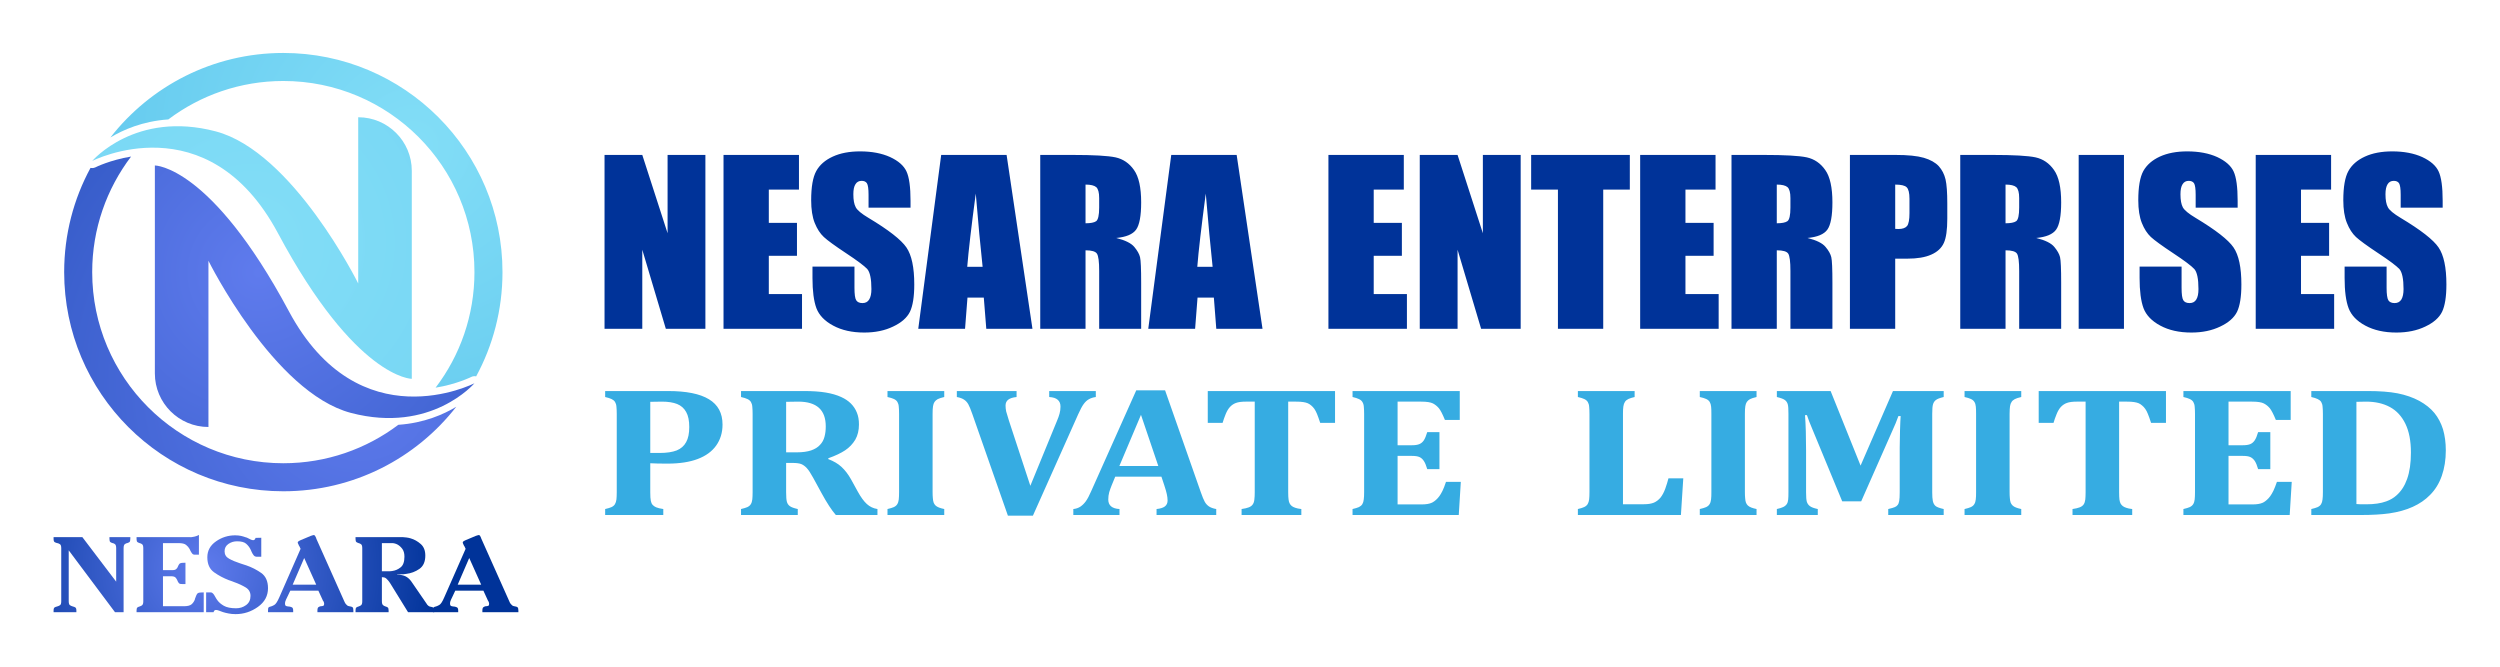 <?xml version="1.0" encoding="UTF-8"?>
<svg xmlns="http://www.w3.org/2000/svg" xmlns:xlink="http://www.w3.org/1999/xlink" xml:space="preserve" width="401px" height="107px" version="1.1" style="shape-rendering:geometricPrecision; text-rendering:geometricPrecision; image-rendering:optimizeQuality; fill-rule:evenodd; clip-rule:evenodd" viewBox="0 0 401 107.08"> <defs> <style type="text/css"> .fil7 {fill:none} .fil5 {fill:#36ACE2;fill-rule:nonzero} .fil6 {fill:#003399;fill-rule:nonzero} .fil0 {fill:url(#id0);fill-rule:nonzero} .fil3 {fill:url(#id1);fill-rule:nonzero} .fil4 {fill:url(#id2);fill-rule:nonzero} .fil2 {fill:url(#id3);fill-rule:nonzero} .fil1 {fill:url(#id4);fill-rule:nonzero} </style> <radialGradient id="id0" gradientUnits="userSpaceOnUse" gradientTransform="matrix(1.323 -0 -0 1.323 -13 -12)" cx="40.3" cy="38.55" r="192.22" fx="40.3" fy="38.55"> <stop offset="0" style="stop-opacity:1; stop-color:#83DEF7"></stop> <stop offset="1" style="stop-opacity:1; stop-color:#36ACE2"></stop> </radialGradient> <radialGradient id="id1" gradientUnits="userSpaceOnUse" gradientTransform="matrix(1.321 -0 -0 1.321 -21 -7)" xlink:href="#id0" cx="66.03" cy="23.01" r="99.06" fx="66.03" fy="23.01"> </radialGradient> <radialGradient id="id2" gradientUnits="userSpaceOnUse" gradientTransform="matrix(1.012 -0 -0 1.012 0 -1)" cx="32.33" cy="91.2" r="37.3" fx="32.33" fy="91.2"> <stop offset="0" style="stop-opacity:1; stop-color:#5F7BED"></stop> <stop offset="1" style="stop-opacity:1; stop-color:#003399"></stop> </radialGradient> <radialGradient id="id3" gradientUnits="userSpaceOnUse" gradientTransform="matrix(1.3 -0 -0 1.3 -17 -19)" xlink:href="#id2" cx="57.36" cy="62.21" r="103.78" fx="57.36" fy="62.21"> </radialGradient> <radialGradient id="id4" gradientUnits="userSpaceOnUse" gradientTransform="matrix(1.103 -0 -0 1.103 -4 -5)" xlink:href="#id2" cx="41.13" cy="44.19" r="115.33" fx="41.13" fy="44.19"> </radialGradient> </defs> <g id="Layer_x0020_1">  <g id="_2040087060448"> <g> <g> <g> <path class="fil0" d="M57.35 18.82l0 26.68c0,0 -10.49,-21.15 -22.87,-24.41 -12.88,-3.4 -19.83,4.75 -19.83,4.75 0,0 18.52,-9.51 29.81,11.58 12.51,23.39 21.49,23.39 21.49,23.39l0 -33.39c0,-4.75 -3.85,-8.6 -8.6,-8.6z"></path> <path class="fil1" d="M33.31 68.54l0 -26.68c0,0 10.49,21.15 22.87,24.42 12.88,3.39 19.83,-4.76 19.83,-4.76 0,0 -18.52,9.51 -29.8,-11.58 -12.52,-23.38 -21.5,-23.38 -21.5,-23.38l0 33.38c0,4.75 3.85,8.6 8.6,8.6z"></path> <path class="fil2" d="M45.33 74.36c-16.94,0 -30.68,-13.73 -30.68,-30.68 0,-6.97 2.33,-13.39 6.24,-18.55 -3.39,0.56 -5.69,1.71 -5.72,1.73 -0.17,0.08 -0.34,0.12 -0.52,0.12 -0.09,0 -0.18,-0.01 -0.27,-0.03 -2.7,4.97 -4.23,10.67 -4.23,16.73 0,19.43 15.75,35.18 35.18,35.18 11.28,0 21.33,-5.31 27.76,-13.57 -1.99,1.21 -5.16,2.62 -9.3,2.9 -5.14,3.87 -11.53,6.17 -18.46,6.17z"></path> <path class="fil3" d="M45.33 8.5c-11.28,0 -21.32,5.31 -27.76,13.57 2,-1.21 5.16,-2.62 9.3,-2.9 5.14,-3.87 11.53,-6.17 18.46,-6.17 16.95,0 30.68,13.74 30.68,30.68 0,6.97 -2.32,13.4 -6.24,18.55 3.39,-0.55 5.69,-1.71 5.72,-1.72 0.17,-0.09 0.35,-0.13 0.52,-0.13 0.09,0 0.18,0.01 0.27,0.04 2.7,-4.98 4.23,-10.68 4.23,-16.74 0,-19.43 -15.75,-35.18 -35.18,-35.18z"></path> </g> <path class="fil4" d="M13.07 86.22l5.43 7.15 0 -5.37c0,-0.32 -0.06,-0.53 -0.17,-0.63 -0.1,-0.09 -0.23,-0.16 -0.37,-0.19 0,0 0,0 -0.01,0 -0.01,0 -0.02,0 -0.03,0 -0.13,-0.04 -0.24,-0.09 -0.35,-0.16 -0.1,-0.07 -0.15,-0.24 -0.15,-0.51l0 -0.29 3.35 0 0 0.27c0,0.29 -0.05,0.46 -0.15,0.53 -0.11,0.07 -0.22,0.12 -0.35,0.16 -0.01,0 -0.02,0 -0.03,0 -0.01,0 -0.01,0 -0.01,0 -0.13,0.03 -0.25,0.1 -0.37,0.19 -0.11,0.1 -0.17,0.31 -0.17,0.65l0 10.25 -1.38 0 -7.43 -9.93 0 8.15c0,0.34 0.06,0.56 0.19,0.65 0.13,0.09 0.27,0.15 0.42,0.19 0.01,0.01 0.02,0.02 0.03,0.02 0.01,0 0.01,0 0.01,0 0.15,0.03 0.29,0.08 0.4,0.15 0.12,0.07 0.18,0.24 0.18,0.51l0 0.26 -3.66 0 0 -0.27c0,-0.27 0.06,-0.43 0.17,-0.5 0.12,-0.07 0.25,-0.12 0.41,-0.15 0,0 0,0 0.01,0 0,0 0.01,-0.01 0.03,-0.02 0.15,-0.04 0.29,-0.1 0.42,-0.19 0.13,-0.09 0.19,-0.3 0.19,-0.63l0 -8.51c0,-0.32 -0.06,-0.53 -0.19,-0.63 -0.13,-0.09 -0.27,-0.16 -0.42,-0.19 -0.02,0 -0.03,0 -0.03,0 -0.01,0 -0.01,0 -0.01,0 -0.16,-0.04 -0.29,-0.09 -0.41,-0.16 -0.11,-0.07 -0.17,-0.24 -0.17,-0.51l0 -0.29 4.62 0z"></path> <path id="1" class="fil4" d="M26.01 87.18l0 4.34 1.3 0c0.42,0.02 0.69,-0.04 0.82,-0.17 0.14,-0.12 0.23,-0.26 0.28,-0.41 0,-0.01 0,-0.02 0.01,-0.02 0.01,-0.01 0.01,-0.02 0.01,-0.03 0.05,-0.14 0.13,-0.26 0.22,-0.38 0.1,-0.11 0.31,-0.17 0.63,-0.17l0.34 -0.01 0 3.42 -0.53 0c-0.26,0.01 -0.44,-0.04 -0.53,-0.15 -0.1,-0.12 -0.17,-0.25 -0.23,-0.4 -0.01,-0.01 -0.01,-0.02 -0.01,-0.03 0,-0.01 -0.01,-0.02 -0.02,-0.04 -0.07,-0.16 -0.16,-0.3 -0.28,-0.43 -0.13,-0.13 -0.36,-0.2 -0.71,-0.2l-1.3 0 0 4.81 3.23 0c0.68,0.02 1.14,-0.1 1.39,-0.33 0.24,-0.23 0.41,-0.49 0.5,-0.76 0.01,-0.04 0.02,-0.09 0.03,-0.14 0.02,-0.06 0.04,-0.1 0.06,-0.15 0.07,-0.21 0.15,-0.41 0.25,-0.57 0.1,-0.17 0.31,-0.25 0.62,-0.25l0.46 -0.02 0 3.18 -10.78 0 0 -0.31c0,-0.24 0.05,-0.39 0.15,-0.46 0.11,-0.07 0.22,-0.12 0.35,-0.15 0,0 0,-0.01 0.01,-0.01 0.01,-0.01 0.02,-0.01 0.03,-0.01 0.14,-0.04 0.27,-0.1 0.37,-0.2 0.11,-0.1 0.17,-0.3 0.17,-0.62l0 -8.51c0,-0.32 -0.06,-0.53 -0.17,-0.62 -0.1,-0.09 -0.23,-0.15 -0.37,-0.19 -0.01,0 -0.02,0 -0.03,0 -0.01,-0.01 -0.01,-0.01 -0.01,-0.01 -0.13,-0.04 -0.24,-0.09 -0.35,-0.16 -0.1,-0.07 -0.15,-0.23 -0.15,-0.48l0 -0.32 8.47 0c0.09,0.01 0.19,0.01 0.29,0.01 0.1,-0.01 0.2,-0.02 0.31,-0.05 0.16,-0.02 0.33,-0.06 0.5,-0.12 0.16,-0.05 0.31,-0.12 0.44,-0.2l0 3.18 -0.58 0c-0.22,0.01 -0.38,-0.04 -0.48,-0.16 -0.1,-0.12 -0.2,-0.27 -0.29,-0.44 -0.02,-0.04 -0.05,-0.09 -0.07,-0.15 -0.03,-0.06 -0.06,-0.11 -0.08,-0.17 -0.13,-0.24 -0.32,-0.46 -0.56,-0.65 -0.24,-0.2 -0.65,-0.29 -1.21,-0.29l-2.5 0z"></path> <path id="2" class="fil4" d="M32.94 95.09l0.76 0c0.11,0.01 0.2,0.05 0.27,0.12 0.08,0.06 0.16,0.16 0.24,0.27 0.07,0.11 0.15,0.25 0.24,0.41 0.08,0.16 0.19,0.32 0.31,0.48 0.23,0.32 0.57,0.61 1.02,0.87 0.45,0.26 1.11,0.4 1.97,0.4 0.6,0 1.14,-0.17 1.6,-0.51 0.47,-0.34 0.71,-0.83 0.71,-1.48 0,-0.59 -0.26,-1.05 -0.78,-1.36 -0.52,-0.31 -1.13,-0.6 -1.84,-0.85 -0.13,-0.05 -0.27,-0.11 -0.41,-0.16 -0.15,-0.05 -0.3,-0.1 -0.44,-0.15 -0.86,-0.33 -1.65,-0.75 -2.37,-1.26 -0.73,-0.52 -1.09,-1.32 -1.09,-2.42 0,-1.05 0.46,-1.9 1.39,-2.55 0.93,-0.65 1.96,-0.97 3.07,-0.97 0.35,0 0.66,0.03 0.94,0.09 0.27,0.06 0.52,0.14 0.74,0.22 0.04,0.01 0.07,0.02 0.1,0.03 0.04,0.01 0.07,0.02 0.11,0.03 0.23,0.11 0.43,0.2 0.59,0.29 0.16,0.08 0.3,0.12 0.41,0.12 0.1,0 0.18,-0.03 0.24,-0.09 0.06,-0.06 0.1,-0.13 0.13,-0.21 0,-0.01 0,-0.03 0.01,-0.04 0,-0.01 0.01,-0.02 0.01,-0.03l0.92 -0.02 0 3.05 -0.62 0c-0.27,0.01 -0.46,-0.06 -0.59,-0.22 -0.13,-0.16 -0.25,-0.36 -0.35,-0.59 -0.03,-0.07 -0.05,-0.14 -0.09,-0.21 -0.03,-0.07 -0.06,-0.15 -0.1,-0.21 -0.16,-0.31 -0.38,-0.6 -0.68,-0.86 -0.29,-0.26 -0.78,-0.39 -1.46,-0.39 -0.51,0 -0.97,0.14 -1.38,0.42 -0.42,0.29 -0.62,0.68 -0.62,1.18 0,0.53 0.24,0.93 0.72,1.19 0.48,0.27 1.06,0.52 1.72,0.73 0.17,0.06 0.34,0.12 0.51,0.17 0.18,0.06 0.35,0.12 0.53,0.17 0.88,0.3 1.67,0.71 2.4,1.22 0.72,0.51 1.09,1.33 1.09,2.45 0,1.23 -0.54,2.23 -1.62,3 -1.08,0.77 -2.27,1.16 -3.58,1.16 -0.44,0 -0.82,-0.04 -1.15,-0.11 -0.34,-0.06 -0.63,-0.14 -0.89,-0.22 -0.26,-0.09 -0.47,-0.17 -0.65,-0.24 -0.18,-0.07 -0.34,-0.1 -0.47,-0.1 -0.11,0 -0.2,0.04 -0.26,0.11 -0.05,0.08 -0.1,0.16 -0.12,0.25l-1.19 0 0 -3.18z"></path> <path id="3" class="fil4" d="M50.95 94.81l-4.5 0 -0.54 1.13c-0.05,0.1 -0.1,0.21 -0.15,0.31 -0.04,0.1 -0.08,0.21 -0.12,0.32 -0.01,0.05 -0.02,0.1 -0.03,0.15 -0.01,0.05 -0.01,0.11 -0.01,0.16 0,0.22 0.06,0.35 0.18,0.4 0.13,0.04 0.26,0.07 0.42,0.08 0.01,0 0.02,0 0.03,0 0,0 0.01,0 0.03,0 0.16,0.02 0.31,0.07 0.45,0.13 0.13,0.06 0.2,0.24 0.2,0.52l0 0.26 -4.04 0 0 -0.27c0,-0.27 0.03,-0.43 0.09,-0.49 0.07,-0.07 0.16,-0.11 0.27,-0.13 0.17,-0.03 0.38,-0.12 0.63,-0.26 0.25,-0.13 0.52,-0.55 0.82,-1.23l3.42 -7.79 -0.19 -0.41c-0.01,0 -0.03,-0.03 -0.06,-0.08 -0.02,-0.05 -0.05,-0.1 -0.07,-0.16 0,-0.01 -0.01,-0.02 -0.01,-0.03 -0.01,-0.02 -0.01,-0.02 -0.01,-0.02 -0.04,-0.07 -0.07,-0.13 -0.09,-0.19 -0.02,-0.06 -0.03,-0.1 -0.03,-0.12 0,-0.07 0.03,-0.12 0.09,-0.17 0.06,-0.05 0.12,-0.09 0.18,-0.12 0.04,-0.02 0.07,-0.04 0.11,-0.05 0.03,-0.01 0.06,-0.02 0.08,-0.04l1.66 -0.7c0.01,0 0.03,0 0.06,-0.01 0.02,-0.02 0.05,-0.03 0.09,-0.04 0.03,0 0.05,0 0.07,-0.02 0.02,-0.01 0.04,-0.01 0.07,-0.01 0.02,-0.01 0.05,-0.02 0.08,-0.03 0.04,0 0.06,-0.01 0.09,-0.01 0.09,0 0.16,0.05 0.21,0.14 0.05,0.09 0.1,0.19 0.16,0.31 0,0.01 0,0.01 0,0.01 0,0 0,0.01 0,0.02 0.01,0.03 0.02,0.05 0.03,0.07 0,0.02 0.01,0.05 0.02,0.07l4.47 10.01c0.08,0.19 0.16,0.33 0.24,0.43 0.08,0.1 0.16,0.18 0.24,0.24 0.09,0.06 0.18,0.1 0.26,0.11 0.08,0.02 0.16,0.03 0.24,0.05 0.14,0.02 0.26,0.06 0.35,0.13 0.09,0.07 0.13,0.25 0.13,0.53l0 0.26 -5.77 0 0 -0.27c0,-0.29 0.06,-0.47 0.17,-0.54 0.12,-0.08 0.24,-0.13 0.37,-0.15 0.01,0 0.03,0 0.05,0 0.01,0 0.03,0 0.04,0 0.12,-0.01 0.22,-0.03 0.31,-0.07 0.09,-0.03 0.14,-0.13 0.14,-0.29 0,-0.1 -0.02,-0.2 -0.05,-0.29 -0.03,-0.09 -0.08,-0.18 -0.15,-0.26l-0.73 -1.59zm-2.27 -5.24l-1.85 4.28 3.78 0 -1.93 -4.28z"></path> <path id="4" class="fil4" d="M61.15 92.65l0 3.84c0,0.33 0.06,0.54 0.18,0.64 0.11,0.1 0.23,0.16 0.36,0.2 0.02,0 0.03,0 0.03,0.01 0.01,0 0.01,0.01 0.01,0.01 0.13,0.03 0.25,0.08 0.35,0.15 0.1,0.07 0.15,0.23 0.15,0.48l0 0.29 -5.31 0 0 -0.31c0,-0.24 0.05,-0.39 0.15,-0.46 0.11,-0.07 0.22,-0.12 0.35,-0.15 0,0 0,-0.01 0.01,-0.01 0.01,-0.01 0.02,-0.01 0.03,-0.01 0.14,-0.04 0.26,-0.1 0.37,-0.2 0.11,-0.1 0.17,-0.3 0.17,-0.62l0 -8.51c0,-0.32 -0.06,-0.53 -0.17,-0.62 -0.11,-0.09 -0.23,-0.15 -0.37,-0.19 -0.01,0 -0.02,0 -0.03,0 -0.01,-0.01 -0.01,-0.01 -0.01,-0.01 -0.13,-0.04 -0.24,-0.09 -0.35,-0.16 -0.1,-0.07 -0.15,-0.23 -0.15,-0.48l0 -0.32 7.58 0c0.2,0.01 0.4,0.03 0.62,0.06 0.22,0.03 0.44,0.07 0.65,0.14 0.59,0.17 1.13,0.48 1.62,0.91 0.49,0.43 0.73,1.05 0.73,1.85 0,0.99 -0.32,1.71 -0.96,2.15 -0.64,0.44 -1.34,0.7 -2.1,0.79 -0.17,0.03 -0.33,0.04 -0.48,0.06 -0.15,0.01 -0.31,0.01 -0.46,0.01l-0.54 0 0 0.04c0.6,0.03 1.06,0.13 1.38,0.29 0.31,0.16 0.6,0.4 0.85,0.73 0.07,0.08 0.13,0.17 0.19,0.27 0.07,0.09 0.13,0.19 0.2,0.29l2.15 3.13c0.02,0.03 0.03,0.06 0.05,0.08 0.02,0.03 0.04,0.05 0.05,0.07 0.13,0.14 0.25,0.23 0.37,0.27 0.13,0.04 0.23,0.06 0.32,0.07 0.13,0.03 0.23,0.07 0.3,0.12 0.07,0.06 0.11,0.2 0.11,0.43l0 0.29 -4.2 0 -2.66 -4.31c-0.03,-0.06 -0.08,-0.14 -0.14,-0.23 -0.06,-0.09 -0.12,-0.18 -0.18,-0.27 -0.13,-0.19 -0.28,-0.37 -0.46,-0.54 -0.17,-0.17 -0.36,-0.25 -0.56,-0.25l-0.2 -0.02zm0 -5.47l0 4.52 0.93 0c0.11,0.01 0.23,0.01 0.35,0 0.13,0 0.25,-0.02 0.38,-0.04 0.49,-0.07 0.94,-0.26 1.35,-0.59 0.41,-0.32 0.61,-0.9 0.61,-1.72 0,-0.53 -0.12,-0.95 -0.35,-1.26 -0.24,-0.31 -0.5,-0.54 -0.78,-0.69 -0.16,-0.08 -0.31,-0.14 -0.46,-0.17 -0.14,-0.04 -0.27,-0.05 -0.37,-0.05l-1.66 0z"></path> <path id="5" class="fil4" d="M77.44 94.81l-4.51 0 -0.53 1.13c-0.06,0.1 -0.1,0.21 -0.15,0.31 -0.04,0.1 -0.09,0.21 -0.12,0.32 -0.02,0.05 -0.03,0.1 -0.03,0.15 -0.01,0.05 -0.01,0.11 -0.01,0.16 0,0.22 0.06,0.35 0.18,0.4 0.12,0.04 0.26,0.07 0.41,0.08 0.02,0 0.03,0 0.03,0 0.01,0 0.02,0 0.03,0 0.17,0.02 0.32,0.07 0.45,0.13 0.14,0.06 0.21,0.24 0.21,0.52l0 0.26 -4.05 0 0 -0.27c0,-0.27 0.04,-0.43 0.1,-0.49 0.06,-0.07 0.15,-0.11 0.27,-0.13 0.17,-0.03 0.38,-0.12 0.63,-0.26 0.25,-0.13 0.52,-0.55 0.81,-1.23l3.43 -7.79 -0.19 -0.41c-0.02,0 -0.03,-0.03 -0.06,-0.08 -0.03,-0.05 -0.05,-0.1 -0.08,-0.16 0,-0.01 0,-0.02 -0.01,-0.03 0,-0.02 -0.01,-0.02 -0.01,-0.02 -0.04,-0.07 -0.06,-0.13 -0.08,-0.19 -0.02,-0.06 -0.03,-0.1 -0.03,-0.12 0,-0.07 0.03,-0.12 0.08,-0.17 0.06,-0.05 0.12,-0.09 0.19,-0.12 0.04,-0.02 0.07,-0.04 0.1,-0.05 0.04,-0.01 0.06,-0.02 0.09,-0.04l1.66 -0.7c0.01,0 0.03,0 0.05,-0.01 0.03,-0.02 0.06,-0.03 0.1,-0.04 0.02,0 0.05,0 0.07,-0.02 0.02,-0.01 0.04,-0.01 0.06,-0.01 0.03,-0.01 0.06,-0.02 0.09,-0.03 0.03,0 0.06,-0.01 0.09,-0.01 0.09,0 0.16,0.05 0.21,0.14 0.05,0.09 0.1,0.19 0.15,0.31 0,0.01 0,0.01 0,0.01 0,0 0,0.01 0,0.02 0.02,0.03 0.03,0.05 0.03,0.07 0.01,0.02 0.02,0.05 0.03,0.07l4.47 10.01c0.07,0.19 0.15,0.33 0.24,0.43 0.08,0.1 0.16,0.18 0.24,0.24 0.09,0.06 0.17,0.1 0.26,0.11 0.08,0.02 0.16,0.03 0.24,0.05 0.14,0.02 0.26,0.06 0.34,0.13 0.09,0.07 0.14,0.25 0.14,0.53l0 0.26 -5.78 0 0 -0.27c0,-0.29 0.06,-0.47 0.18,-0.54 0.11,-0.08 0.24,-0.13 0.36,-0.15 0.02,0 0.03,0 0.05,0 0.02,0 0.04,0 0.05,0 0.12,-0.01 0.22,-0.03 0.31,-0.07 0.09,-0.03 0.13,-0.13 0.13,-0.29 0,-0.1 -0.01,-0.2 -0.05,-0.29 -0.03,-0.09 -0.08,-0.18 -0.14,-0.26l-0.73 -1.59zm-2.27 -5.24l-1.85 4.28 3.77 0 -1.92 -4.28z"></path> </g> <g> <path class="fil5" d="M104.23 79.03c0,0.64 0.03,1.09 0.09,1.36 0.05,0.27 0.14,0.48 0.28,0.64 0.13,0.16 0.33,0.29 0.57,0.4 0.25,0.11 0.64,0.2 1.15,0.28l0 0.96 -9.33 0 0 -0.96c0.43,-0.1 0.77,-0.2 1.02,-0.31 0.25,-0.12 0.43,-0.27 0.55,-0.47 0.12,-0.2 0.2,-0.45 0.24,-0.76 0.03,-0.3 0.05,-0.69 0.05,-1.16l0 -12.57c0,-0.46 -0.02,-0.84 -0.05,-1.15 -0.02,-0.31 -0.1,-0.56 -0.22,-0.76 -0.12,-0.2 -0.31,-0.35 -0.55,-0.47 -0.25,-0.12 -0.6,-0.23 -1.04,-0.33l0 -0.96 10.08 0c2.93,0 5.12,0.43 6.58,1.32 1.46,0.88 2.18,2.23 2.18,4.06 0,1.29 -0.34,2.41 -1.02,3.37 -0.68,0.95 -1.67,1.67 -2.97,2.16 -1.29,0.49 -2.91,0.74 -4.85,0.74 -1.13,0 -2.05,-0.02 -2.76,-0.06l0 4.67zm0 -6.32l1.49 0c1.15,0 2.07,-0.14 2.76,-0.41 0.68,-0.28 1.18,-0.72 1.51,-1.33 0.34,-0.6 0.5,-1.41 0.5,-2.43 0,-1.01 -0.16,-1.82 -0.5,-2.41 -0.33,-0.6 -0.81,-1.02 -1.45,-1.28 -0.63,-0.25 -1.45,-0.38 -2.44,-0.38 -0.81,0 -1.44,0.01 -1.87,0.03l0 8.21zm23.68 9.96l-9.11 0 0 -0.96c0.43,-0.1 0.77,-0.2 1.02,-0.31 0.25,-0.12 0.43,-0.27 0.55,-0.47 0.13,-0.2 0.2,-0.45 0.24,-0.76 0.03,-0.3 0.05,-0.69 0.05,-1.16l0 -12.57c0,-0.46 -0.02,-0.84 -0.05,-1.15 -0.02,-0.31 -0.1,-0.56 -0.22,-0.76 -0.12,-0.2 -0.3,-0.35 -0.55,-0.47 -0.25,-0.12 -0.59,-0.23 -1.04,-0.33l0 -0.96 10.12 0c1.36,0 2.53,0.08 3.48,0.24 0.95,0.16 1.79,0.4 2.5,0.73 0.61,0.28 1.12,0.62 1.53,1.03 0.42,0.42 0.74,0.9 0.96,1.45 0.23,0.54 0.34,1.19 0.34,1.91 0,0.95 -0.2,1.77 -0.59,2.45 -0.41,0.68 -0.95,1.25 -1.62,1.7 -0.68,0.45 -1.58,0.88 -2.71,1.28l0 0.14c0.85,0.32 1.56,0.73 2.12,1.25 0.56,0.52 1.07,1.18 1.52,1.98l1.09 1.98c0.49,0.89 0.97,1.55 1.45,1.99 0.48,0.44 1.05,0.71 1.71,0.81l0 0.96 -6.68 0c-0.67,-0.77 -1.43,-1.93 -2.27,-3.47l-1.36 -2.49c-0.4,-0.74 -0.75,-1.27 -1.04,-1.58 -0.29,-0.31 -0.59,-0.52 -0.89,-0.64 -0.31,-0.12 -0.78,-0.18 -1.42,-0.18l-1 0 0 4.7c0,0.73 0.04,1.24 0.12,1.53 0.08,0.3 0.24,0.53 0.47,0.7 0.23,0.18 0.66,0.33 1.28,0.47l0 0.96zm-1.87 -18.17l0 8.11 1.72 0c0.92,0 1.68,-0.11 2.29,-0.31 0.6,-0.21 1.08,-0.5 1.42,-0.88 0.36,-0.37 0.6,-0.81 0.73,-1.32 0.14,-0.5 0.2,-1.06 0.2,-1.66 0,-1.32 -0.36,-2.31 -1.1,-2.98 -0.74,-0.66 -1.84,-0.99 -3.3,-0.99 -1,0 -1.65,0.01 -1.96,0.03zm23.51 14.51c0,0.34 0.01,0.66 0.04,0.95 0.02,0.29 0.06,0.53 0.13,0.72 0.07,0.18 0.17,0.33 0.3,0.46 0.14,0.13 0.32,0.24 0.55,0.33 0.24,0.09 0.52,0.17 0.85,0.24l0 0.96 -9.11 0 0 -0.96c0.44,-0.1 0.77,-0.2 1.02,-0.31 0.25,-0.12 0.43,-0.27 0.55,-0.47 0.13,-0.2 0.2,-0.45 0.24,-0.76 0.03,-0.3 0.05,-0.69 0.05,-1.16l0 -12.58c0,-0.47 -0.02,-0.86 -0.05,-1.15 -0.02,-0.31 -0.1,-0.56 -0.22,-0.76 -0.12,-0.2 -0.3,-0.35 -0.55,-0.47 -0.25,-0.12 -0.59,-0.22 -1.04,-0.32l0 -0.96 9.11 0 0 0.96c-0.47,0.11 -0.82,0.22 -1.05,0.34 -0.22,0.13 -0.39,0.27 -0.51,0.45 -0.11,0.17 -0.2,0.4 -0.24,0.68 -0.05,0.28 -0.07,0.7 -0.07,1.24l0 12.57zm19.97 -11.46c0.18,-0.41 0.31,-0.79 0.41,-1.15 0.1,-0.36 0.15,-0.74 0.15,-1.14 0,-0.48 -0.15,-0.84 -0.45,-1.09 -0.29,-0.26 -0.74,-0.4 -1.36,-0.44l0 -0.96 7.48 0 0 0.96c-0.44,0.06 -0.81,0.18 -1.12,0.36 -0.31,0.17 -0.58,0.43 -0.83,0.77 -0.25,0.34 -0.54,0.88 -0.88,1.64l-7.27 16.28 -4.01 0 -5.72 -16.34c-0.25,-0.73 -0.47,-1.24 -0.64,-1.55 -0.18,-0.31 -0.4,-0.56 -0.68,-0.74 -0.28,-0.19 -0.66,-0.33 -1.16,-0.42l0 -0.96 9.59 0 0 0.96c-0.6,0.06 -1.04,0.2 -1.33,0.42 -0.29,0.22 -0.44,0.54 -0.44,0.95 0,0.32 0.04,0.63 0.1,0.94 0.08,0.31 0.22,0.79 0.44,1.47l3.44 10.47 4.28 -10.43zm16.76 8.96l-7.41 0 -0.57 1.38c-0.16,0.39 -0.29,0.77 -0.4,1.13 -0.1,0.36 -0.15,0.75 -0.15,1.16 0,0.95 0.59,1.46 1.8,1.53l0 0.96 -7.41 0 0 -0.96c0.43,-0.04 0.8,-0.17 1.13,-0.38 0.32,-0.22 0.61,-0.5 0.88,-0.87 0.27,-0.38 0.55,-0.9 0.85,-1.6l7.24 -16.2 4.63 0 5.73 16.34c0.25,0.73 0.47,1.24 0.64,1.55 0.17,0.31 0.4,0.55 0.67,0.74 0.28,0.19 0.67,0.33 1.17,0.42l0 0.96 -9.58 0 0 -0.96c0.6,-0.06 1.05,-0.2 1.34,-0.42 0.29,-0.23 0.43,-0.54 0.43,-0.95 0,-0.3 -0.04,-0.64 -0.12,-1.01 -0.08,-0.37 -0.21,-0.83 -0.4,-1.4l-0.47 -1.42zm-6.75 -1.71l6.25 0 -2.78 -8.21 -3.47 8.21zm19.62 7.87l0 -0.96c0.49,-0.07 0.88,-0.16 1.16,-0.27 0.28,-0.11 0.5,-0.27 0.63,-0.47 0.15,-0.21 0.23,-0.47 0.26,-0.79 0.04,-0.31 0.06,-0.7 0.06,-1.17l0 -14.54 -1.41 0c-0.7,0 -1.22,0.07 -1.6,0.21 -0.36,0.13 -0.69,0.35 -0.96,0.64 -0.27,0.29 -0.5,0.68 -0.7,1.17 -0.2,0.49 -0.36,0.96 -0.49,1.39l-2.38 0 0 -5.11 20.43 0 0 5.11 -2.38 0c-0.22,-0.66 -0.39,-1.14 -0.52,-1.45 -0.13,-0.31 -0.27,-0.58 -0.42,-0.8 -0.16,-0.22 -0.33,-0.4 -0.5,-0.54 -0.17,-0.15 -0.36,-0.27 -0.56,-0.36 -0.19,-0.08 -0.44,-0.15 -0.73,-0.19 -0.3,-0.05 -0.68,-0.07 -1.16,-0.07l-1.25 0 0 14.54c0,0.52 0.02,0.91 0.06,1.17 0.03,0.27 0.09,0.49 0.19,0.66 0.09,0.16 0.2,0.29 0.33,0.39 0.14,0.11 0.32,0.2 0.56,0.28 0.24,0.09 0.56,0.15 0.97,0.2l0 0.96 -9.59 0zm35.02 -19.9l0 4.64 -2.38 0c-0.38,-0.93 -0.7,-1.55 -0.97,-1.88 -0.27,-0.32 -0.59,-0.58 -0.95,-0.77 -0.38,-0.19 -1,-0.29 -1.89,-0.29l-3.79 0 0 7 2.3 0c0.51,0 0.9,-0.06 1.19,-0.18 0.29,-0.12 0.53,-0.32 0.72,-0.6 0.19,-0.29 0.37,-0.73 0.55,-1.32l1.96 0 0 5.93 -1.96 0c-0.17,-0.57 -0.34,-1 -0.54,-1.3 -0.19,-0.29 -0.43,-0.51 -0.7,-0.63 -0.28,-0.13 -0.69,-0.19 -1.22,-0.19l-2.3 0 0 7.79 3.77 0c0.4,0 0.75,-0.02 1.03,-0.07 0.27,-0.04 0.52,-0.12 0.74,-0.22 0.22,-0.11 0.43,-0.26 0.63,-0.44 0.21,-0.19 0.38,-0.38 0.54,-0.6 0.16,-0.21 0.32,-0.5 0.5,-0.85 0.17,-0.35 0.36,-0.83 0.56,-1.44l2.38 0 -0.33 5.32 -17.05 0 0 -0.96c0.43,-0.1 0.77,-0.2 1.02,-0.31 0.24,-0.12 0.43,-0.27 0.55,-0.47 0.12,-0.2 0.2,-0.45 0.23,-0.76 0.04,-0.3 0.06,-0.69 0.06,-1.16l0 -12.57c0,-0.46 -0.02,-0.84 -0.05,-1.15 -0.02,-0.31 -0.1,-0.56 -0.23,-0.76 -0.11,-0.2 -0.3,-0.35 -0.55,-0.47 -0.25,-0.12 -0.59,-0.23 -1.03,-0.33l0 -0.96 17.21 0zm28.07 0l0 0.96c-0.42,0.1 -0.75,0.2 -0.99,0.31 -0.24,0.12 -0.43,0.26 -0.56,0.46 -0.13,0.2 -0.22,0.45 -0.26,0.75 -0.05,0.31 -0.06,0.7 -0.06,1.16l0 14.53 3.36 0c0.68,0 1.21,-0.09 1.62,-0.26 0.4,-0.18 0.75,-0.45 1.05,-0.81 0.29,-0.37 0.55,-0.85 0.76,-1.43 0.21,-0.59 0.38,-1.14 0.51,-1.66l2.38 0 -0.38 5.89 -16.54 0 0 -0.96c0.43,-0.1 0.77,-0.2 1.02,-0.32 0.25,-0.12 0.43,-0.28 0.55,-0.47 0.12,-0.2 0.2,-0.46 0.24,-0.76 0.03,-0.31 0.05,-0.7 0.05,-1.16l0 -12.56c0,-0.46 -0.02,-0.84 -0.05,-1.15 -0.02,-0.31 -0.1,-0.56 -0.22,-0.76 -0.12,-0.2 -0.3,-0.35 -0.55,-0.47 -0.25,-0.12 -0.6,-0.23 -1.04,-0.33l0 -0.96 9.11 0zm17.7 16.24c0,0.34 0.01,0.66 0.04,0.95 0.02,0.29 0.06,0.53 0.13,0.72 0.07,0.18 0.17,0.33 0.3,0.46 0.14,0.13 0.32,0.24 0.55,0.33 0.24,0.09 0.52,0.17 0.85,0.24l0 0.96 -9.11 0 0 -0.96c0.44,-0.1 0.77,-0.2 1.02,-0.31 0.25,-0.12 0.43,-0.27 0.55,-0.47 0.13,-0.2 0.2,-0.45 0.24,-0.76 0.04,-0.3 0.05,-0.69 0.05,-1.16l0 -12.58c0,-0.47 -0.01,-0.86 -0.04,-1.15 -0.03,-0.31 -0.11,-0.56 -0.23,-0.76 -0.12,-0.2 -0.3,-0.35 -0.55,-0.47 -0.25,-0.12 -0.59,-0.22 -1.04,-0.32l0 -0.96 9.11 0 0 0.96c-0.47,0.11 -0.82,0.22 -1.05,0.34 -0.22,0.13 -0.39,0.27 -0.51,0.45 -0.11,0.17 -0.2,0.4 -0.24,0.68 -0.05,0.28 -0.07,0.7 -0.07,1.24l0 12.57zm31.91 -15.28c-0.62,0.15 -1.03,0.3 -1.25,0.48 -0.22,0.16 -0.37,0.39 -0.46,0.68 -0.09,0.29 -0.13,0.79 -0.13,1.52l0 12.62c0,0.59 0.03,1.06 0.1,1.4 0.08,0.35 0.22,0.61 0.43,0.79 0.21,0.18 0.65,0.34 1.31,0.49l0 0.96 -8.9 0 0 -0.96c0.51,-0.12 0.86,-0.22 1.06,-0.31 0.19,-0.08 0.35,-0.2 0.45,-0.34 0.12,-0.14 0.2,-0.35 0.25,-0.64 0.05,-0.29 0.08,-0.76 0.08,-1.42l0 -7.15c0,-0.79 0.02,-1.72 0.05,-2.78 0.03,-1.07 0.07,-1.83 0.1,-2.28l-0.36 0c-0.14,0.39 -0.29,0.77 -0.44,1.15 -0.16,0.37 -0.45,1.04 -0.88,2l-4.65 10.53 -3.05 0 -4.89 -11.82c-0.29,-0.68 -0.55,-1.34 -0.77,-2.01l-0.31 0c0.12,1.61 0.17,3.5 0.17,5.69l0 6.71c0,0.72 0.04,1.22 0.12,1.5 0.09,0.29 0.25,0.52 0.49,0.7 0.24,0.19 0.66,0.34 1.27,0.47l0 0.96 -6.57 0 0 -0.96c0.44,-0.1 0.77,-0.2 1.02,-0.32 0.25,-0.12 0.44,-0.28 0.57,-0.47 0.13,-0.19 0.2,-0.44 0.23,-0.74 0.03,-0.3 0.04,-0.69 0.04,-1.15l0 -12.62c0,-0.74 -0.03,-1.24 -0.11,-1.51 -0.08,-0.28 -0.22,-0.5 -0.44,-0.67 -0.22,-0.18 -0.65,-0.34 -1.31,-0.5l0 -0.96 8.63 0 4.81 11.97 5.2 -11.97 8.14 0 0 0.96zm10.58 15.28c0,0.34 0.01,0.66 0.04,0.95 0.02,0.29 0.06,0.53 0.13,0.72 0.07,0.18 0.18,0.33 0.31,0.46 0.13,0.13 0.32,0.24 0.55,0.33 0.23,0.09 0.51,0.17 0.84,0.24l0 0.96 -9.1 0 0 -0.96c0.43,-0.1 0.77,-0.2 1.01,-0.31 0.25,-0.12 0.44,-0.27 0.55,-0.47 0.13,-0.2 0.21,-0.45 0.24,-0.76 0.04,-0.3 0.05,-0.69 0.05,-1.16l0 -12.58c0,-0.47 -0.01,-0.86 -0.04,-1.15 -0.03,-0.31 -0.1,-0.56 -0.23,-0.76 -0.12,-0.2 -0.3,-0.35 -0.55,-0.47 -0.25,-0.12 -0.59,-0.22 -1.03,-0.32l0 -0.96 9.1 0 0 0.96c-0.47,0.11 -0.82,0.22 -1.04,0.34 -0.23,0.13 -0.4,0.27 -0.51,0.45 -0.12,0.17 -0.21,0.4 -0.25,0.68 -0.04,0.28 -0.07,0.7 -0.07,1.24l0 12.57zm10.1 3.66l0 -0.96c0.49,-0.07 0.87,-0.16 1.15,-0.27 0.29,-0.11 0.5,-0.27 0.64,-0.47 0.14,-0.21 0.22,-0.47 0.26,-0.79 0.03,-0.31 0.05,-0.7 0.05,-1.17l0 -14.54 -1.4 0c-0.7,0 -1.23,0.07 -1.6,0.21 -0.37,0.13 -0.69,0.35 -0.97,0.64 -0.26,0.29 -0.5,0.68 -0.69,1.17 -0.2,0.49 -0.37,0.96 -0.49,1.39l-2.38 0 0 -5.11 20.43 0 0 5.11 -2.39 0c-0.21,-0.66 -0.39,-1.14 -0.52,-1.45 -0.12,-0.31 -0.26,-0.58 -0.42,-0.8 -0.16,-0.22 -0.32,-0.4 -0.5,-0.54 -0.17,-0.15 -0.35,-0.27 -0.55,-0.36 -0.2,-0.08 -0.44,-0.15 -0.74,-0.19 -0.29,-0.05 -0.68,-0.07 -1.15,-0.07l-1.25 0 0 14.54c0,0.52 0.02,0.91 0.05,1.17 0.04,0.27 0.1,0.49 0.19,0.66 0.1,0.16 0.21,0.29 0.34,0.39 0.14,0.11 0.32,0.2 0.56,0.28 0.23,0.09 0.55,0.15 0.96,0.2l0 0.96 -9.58 0zm35.02 -19.9l0 4.64 -2.38 0c-0.38,-0.93 -0.71,-1.55 -0.97,-1.88 -0.27,-0.32 -0.59,-0.58 -0.96,-0.77 -0.37,-0.19 -1,-0.29 -1.89,-0.29l-3.78 0 0 7 2.29 0c0.51,0 0.91,-0.06 1.2,-0.18 0.29,-0.12 0.52,-0.32 0.71,-0.6 0.2,-0.29 0.38,-0.73 0.55,-1.32l1.96 0 0 5.93 -1.96 0c-0.16,-0.57 -0.34,-1 -0.53,-1.3 -0.2,-0.29 -0.44,-0.51 -0.71,-0.63 -0.27,-0.13 -0.68,-0.19 -1.22,-0.19l-2.29 0 0 7.79 3.77 0c0.4,0 0.74,-0.02 1.02,-0.07 0.27,-0.04 0.52,-0.12 0.75,-0.22 0.22,-0.11 0.42,-0.26 0.62,-0.44 0.21,-0.19 0.39,-0.38 0.54,-0.6 0.16,-0.21 0.32,-0.5 0.5,-0.85 0.17,-0.35 0.36,-0.83 0.57,-1.44l2.38 0 -0.33 5.32 -17.06 0 0 -0.96c0.43,-0.1 0.77,-0.2 1.02,-0.31 0.25,-0.12 0.43,-0.27 0.55,-0.47 0.13,-0.2 0.2,-0.45 0.24,-0.76 0.03,-0.3 0.05,-0.69 0.05,-1.16l0 -12.57c0,-0.46 -0.02,-0.84 -0.05,-1.15 -0.02,-0.31 -0.1,-0.56 -0.22,-0.76 -0.12,-0.2 -0.3,-0.35 -0.55,-0.47 -0.25,-0.12 -0.59,-0.23 -1.04,-0.33l0 -0.96 17.22 0zm12.33 0c1.93,0 3.55,0.12 4.84,0.37 1.3,0.26 2.45,0.66 3.46,1.2 1,0.55 1.81,1.19 2.44,1.95 0.61,0.75 1.07,1.63 1.38,2.62 0.29,1 0.45,2.12 0.45,3.38 0,1.52 -0.22,2.88 -0.64,4.08 -0.42,1.21 -1.05,2.24 -1.9,3.09 -0.75,0.77 -1.68,1.41 -2.77,1.9 -1.09,0.5 -2.35,0.84 -3.77,1.05 -1.22,0.17 -2.77,0.26 -4.63,0.26l-7.88 0 0 -0.96c0.43,-0.1 0.77,-0.2 1.02,-0.31 0.25,-0.12 0.43,-0.27 0.55,-0.47 0.12,-0.2 0.2,-0.45 0.23,-0.76 0.04,-0.3 0.06,-0.69 0.06,-1.16l0 -12.57c0,-0.46 -0.02,-0.84 -0.05,-1.15 -0.02,-0.31 -0.1,-0.56 -0.22,-0.76 -0.12,-0.2 -0.31,-0.35 -0.56,-0.47 -0.24,-0.12 -0.59,-0.23 -1.03,-0.33l0 -0.96 9.02 0zm-1.78 18.14c0.2,0.03 0.73,0.04 1.58,0.04 1.26,0 2.34,-0.15 3.21,-0.47 0.64,-0.23 1.19,-0.55 1.64,-0.96 0.76,-0.67 1.32,-1.54 1.7,-2.61 0.42,-1.17 0.62,-2.59 0.62,-4.27 0,-1.85 -0.29,-3.38 -0.88,-4.6 -0.59,-1.22 -1.42,-2.12 -2.49,-2.7 -1.07,-0.58 -2.35,-0.87 -3.84,-0.87 -0.72,0 -1.23,0.01 -1.54,0.03l0 16.41z"></path> <path class="fil6" d="M113.08 24.87l0 27.91 -6.35 0 -3.78 -12.69 0 12.69 -6.06 0 0 -27.91 6.06 0 4.06 12.57 0 -12.57 6.07 0zm2.91 0l12.11 0 0 5.57 -4.84 0 0 5.33 4.52 0 0 5.29 -4.52 0 0 6.14 5.33 0 0 5.58 -12.6 0 0 -27.91zm30.02 8.47l-6.74 0 0 -2.07c0,-0.96 -0.09,-1.58 -0.26,-1.85 -0.17,-0.26 -0.45,-0.39 -0.85,-0.39 -0.44,0 -0.77,0.18 -0.99,0.54 -0.23,0.35 -0.34,0.88 -0.34,1.61 0,0.93 0.13,1.63 0.39,2.1 0.24,0.46 0.92,1.03 2.05,1.7 3.22,1.93 5.24,3.51 6.08,4.74 0.84,1.23 1.26,3.21 1.26,5.94 0,1.99 -0.24,3.45 -0.7,4.4 -0.47,0.94 -1.36,1.73 -2.7,2.36 -1.32,0.64 -2.87,0.96 -4.64,0.96 -1.94,0 -3.6,-0.37 -4.97,-1.11 -1.37,-0.73 -2.27,-1.67 -2.7,-2.8 -0.42,-1.14 -0.63,-2.76 -0.63,-4.85l0 -1.83 6.74 0 0 3.4c0,1.04 0.09,1.71 0.28,2.01 0.19,0.3 0.53,0.45 1.01,0.45 0.48,0 0.84,-0.19 1.07,-0.57 0.24,-0.38 0.36,-0.94 0.36,-1.68 0,-1.64 -0.23,-2.72 -0.67,-3.22 -0.47,-0.5 -1.6,-1.35 -3.4,-2.54 -1.8,-1.19 -2.99,-2.06 -3.57,-2.6 -0.59,-0.55 -1.07,-1.29 -1.46,-2.25 -0.38,-0.95 -0.57,-2.17 -0.57,-3.65 0,-2.13 0.27,-3.7 0.82,-4.69 0.54,-0.98 1.42,-1.75 2.64,-2.31 1.21,-0.56 2.68,-0.84 4.4,-0.84 1.88,0 3.48,0.31 4.81,0.91 1.33,0.62 2.2,1.38 2.63,2.31 0.43,0.92 0.65,2.49 0.65,4.71l0 1.11zm15.42 -8.47l4.15 27.91 -7.41 0 -0.4 -5.01 -2.62 0 -0.39 5.01 -7.51 0 3.68 -27.91 10.5 0zm-3.85 17.96c-0.35,-3.17 -0.71,-7.08 -1.1,-11.76 -0.72,5.37 -1.17,9.28 -1.37,11.76l2.47 0zm9.25 -17.96l5.13 0c3.43,0 5.74,0.13 6.96,0.39 1.21,0.27 2.2,0.94 2.96,2.03 0.77,1.08 1.15,2.82 1.15,5.19 0,2.17 -0.27,3.63 -0.81,4.38 -0.54,0.75 -1.6,1.19 -3.19,1.34 1.43,0.36 2.4,0.84 2.9,1.44 0.49,0.59 0.8,1.14 0.92,1.64 0.12,0.5 0.18,1.88 0.18,4.13l0 7.37 -6.74 0 0 -9.29c0,-1.49 -0.12,-2.41 -0.36,-2.77 -0.23,-0.36 -0.84,-0.54 -1.83,-0.54l0 12.6 -7.27 0 0 -27.91zm7.27 4.76l0 6.21c0.81,0 1.38,-0.11 1.7,-0.33 0.32,-0.23 0.49,-0.96 0.49,-2.19l0 -1.53c0,-0.89 -0.16,-1.47 -0.47,-1.75 -0.32,-0.27 -0.89,-0.41 -1.72,-0.41zm24.26 -4.76l4.15 27.91 -7.42 0 -0.39 -5.01 -2.62 0 -0.39 5.01 -7.52 0 3.69 -27.91 10.5 0zm-3.86 17.96c-0.34,-3.17 -0.71,-7.08 -1.1,-11.76 -0.71,5.37 -1.17,9.28 -1.36,11.76l2.46 0zm18.59 -17.96l12.1 0 0 5.57 -4.83 0 0 5.33 4.52 0 0 5.29 -4.52 0 0 6.14 5.33 0 0 5.58 -12.6 0 0 -27.91zm30.86 0l0 27.91 -6.35 0 -3.78 -12.69 0 12.69 -6.07 0 0 -27.91 6.07 0 4.06 12.57 0 -12.57 6.07 0zm17.52 0l0 5.57 -4.27 0 0 22.34 -7.27 0 0 -22.34 -4.3 0 0 -5.57 15.84 0zm1.66 0l12.1 0 0 5.57 -4.83 0 0 5.33 4.52 0 0 5.29 -4.52 0 0 6.14 5.33 0 0 5.58 -12.6 0 0 -27.91zm14.66 0l5.14 0c3.42,0 5.74,0.13 6.95,0.39 1.21,0.27 2.2,0.94 2.96,2.03 0.77,1.08 1.15,2.82 1.15,5.19 0,2.17 -0.27,3.63 -0.81,4.38 -0.54,0.75 -1.6,1.19 -3.19,1.34 1.44,0.36 2.41,0.84 2.9,1.44 0.5,0.59 0.8,1.14 0.92,1.64 0.12,0.5 0.18,1.88 0.18,4.13l0 7.37 -6.74 0 0 -9.29c0,-1.49 -0.12,-2.41 -0.35,-2.77 -0.23,-0.36 -0.84,-0.54 -1.84,-0.54l0 12.6 -7.27 0 0 -27.91zm7.27 4.76l0 6.21c0.81,0 1.38,-0.11 1.7,-0.33 0.33,-0.23 0.49,-0.96 0.49,-2.19l0 -1.53c0,-0.89 -0.16,-1.47 -0.47,-1.75 -0.31,-0.27 -0.89,-0.41 -1.72,-0.41zm11.74 -4.76l7.31 0c1.97,0 3.49,0.15 4.56,0.46 1.05,0.31 1.85,0.76 2.39,1.34 0.53,0.59 0.89,1.3 1.09,2.13 0.19,0.84 0.28,2.12 0.28,3.87l0 2.43c0,1.78 -0.18,3.08 -0.55,3.89 -0.37,0.82 -1.04,1.45 -2.02,1.88 -0.98,0.44 -2.26,0.65 -3.85,0.65l-1.94 0 0 11.26 -7.27 0 0 -27.91zm7.27 4.76l0 7.11c0.2,0.01 0.38,0.02 0.53,0.02 0.66,0 1.12,-0.17 1.38,-0.49 0.25,-0.33 0.38,-1.01 0.38,-2.05l0 -2.3c0,-0.95 -0.15,-1.57 -0.45,-1.86 -0.29,-0.29 -0.91,-0.43 -1.84,-0.43zm10.44 -4.76l5.14 0c3.42,0 5.74,0.13 6.95,0.39 1.21,0.27 2.2,0.94 2.96,2.03 0.77,1.08 1.15,2.82 1.15,5.19 0,2.17 -0.27,3.63 -0.81,4.38 -0.54,0.75 -1.6,1.19 -3.19,1.34 1.44,0.36 2.41,0.84 2.9,1.44 0.49,0.59 0.8,1.14 0.92,1.64 0.12,0.5 0.18,1.88 0.18,4.13l0 7.37 -6.74 0 0 -9.29c0,-1.49 -0.12,-2.41 -0.35,-2.77 -0.23,-0.36 -0.84,-0.54 -1.84,-0.54l0 12.6 -7.27 0 0 -27.91zm7.27 4.76l0 6.21c0.81,0 1.38,-0.11 1.7,-0.33 0.33,-0.23 0.49,-0.96 0.49,-2.19l0 -1.53c0,-0.89 -0.16,-1.47 -0.47,-1.75 -0.31,-0.27 -0.89,-0.41 -1.72,-0.41zm19.01 -4.76l0 27.91 -7.27 0 0 -27.91 7.27 0zm18.25 8.47l-6.74 0 0 -2.07c0,-0.96 -0.09,-1.58 -0.26,-1.85 -0.17,-0.26 -0.46,-0.39 -0.86,-0.39 -0.43,0 -0.76,0.18 -0.98,0.54 -0.23,0.35 -0.34,0.88 -0.34,1.61 0,0.93 0.13,1.63 0.38,2.1 0.25,0.46 0.93,1.03 2.06,1.7 3.21,1.93 5.24,3.51 6.08,4.74 0.84,1.23 1.26,3.21 1.26,5.94 0,1.99 -0.24,3.45 -0.7,4.4 -0.47,0.94 -1.36,1.73 -2.7,2.36 -1.33,0.64 -2.87,0.96 -4.64,0.96 -1.94,0 -3.6,-0.37 -4.97,-1.11 -1.37,-0.73 -2.27,-1.67 -2.7,-2.8 -0.42,-1.14 -0.63,-2.76 -0.63,-4.85l0 -1.83 6.74 0 0 3.4c0,1.04 0.09,1.71 0.28,2.01 0.19,0.3 0.52,0.45 1.01,0.45 0.48,0 0.84,-0.19 1.07,-0.57 0.24,-0.38 0.35,-0.94 0.35,-1.68 0,-1.64 -0.22,-2.72 -0.67,-3.22 -0.46,-0.5 -1.59,-1.35 -3.39,-2.54 -1.8,-1.19 -2.99,-2.06 -3.58,-2.6 -0.58,-0.55 -1.07,-1.29 -1.45,-2.25 -0.38,-0.95 -0.57,-2.17 -0.57,-3.65 0,-2.13 0.27,-3.7 0.81,-4.69 0.55,-0.98 1.43,-1.75 2.64,-2.31 1.22,-0.56 2.69,-0.84 4.41,-0.84 1.88,0 3.48,0.31 4.81,0.91 1.32,0.62 2.2,1.38 2.63,2.31 0.43,0.92 0.65,2.49 0.65,4.71l0 1.11zm2.9 -8.47l12.1 0 0 5.57 -4.83 0 0 5.33 4.51 0 0 5.29 -4.51 0 0 6.14 5.32 0 0 5.58 -12.59 0 0 -27.91zm30.01 8.47l-6.74 0 0 -2.07c0,-0.96 -0.09,-1.58 -0.26,-1.85 -0.17,-0.26 -0.45,-0.39 -0.85,-0.39 -0.44,0 -0.77,0.18 -0.99,0.54 -0.22,0.35 -0.34,0.88 -0.34,1.61 0,0.93 0.13,1.63 0.39,2.1 0.24,0.46 0.93,1.03 2.05,1.7 3.22,1.93 5.25,3.51 6.08,4.74 0.84,1.23 1.26,3.21 1.26,5.94 0,1.99 -0.24,3.45 -0.7,4.4 -0.46,0.94 -1.36,1.73 -2.69,2.36 -1.33,0.64 -2.88,0.96 -4.65,0.96 -1.94,0 -3.59,-0.37 -4.97,-1.11 -1.37,-0.73 -2.26,-1.67 -2.69,-2.8 -0.43,-1.14 -0.64,-2.76 -0.64,-4.85l0 -1.83 6.74 0 0 3.4c0,1.04 0.1,1.71 0.28,2.01 0.19,0.3 0.53,0.45 1.01,0.45 0.48,0 0.84,-0.19 1.08,-0.57 0.23,-0.38 0.35,-0.94 0.35,-1.68 0,-1.64 -0.23,-2.72 -0.67,-3.22 -0.47,-0.5 -1.6,-1.35 -3.4,-2.54 -1.8,-1.19 -2.98,-2.06 -3.57,-2.6 -0.58,-0.55 -1.07,-1.29 -1.45,-2.25 -0.39,-0.95 -0.58,-2.17 -0.58,-3.65 0,-2.13 0.27,-3.7 0.82,-4.69 0.54,-0.98 1.42,-1.75 2.64,-2.31 1.21,-0.56 2.68,-0.84 4.4,-0.84 1.88,0 3.48,0.31 4.81,0.91 1.33,0.62 2.2,1.38 2.63,2.31 0.43,0.92 0.65,2.49 0.65,4.71l0 1.11z"></path> </g> </g> <rect class="fil7" width="401" height="107.08"></rect> </g> </g> </svg>
